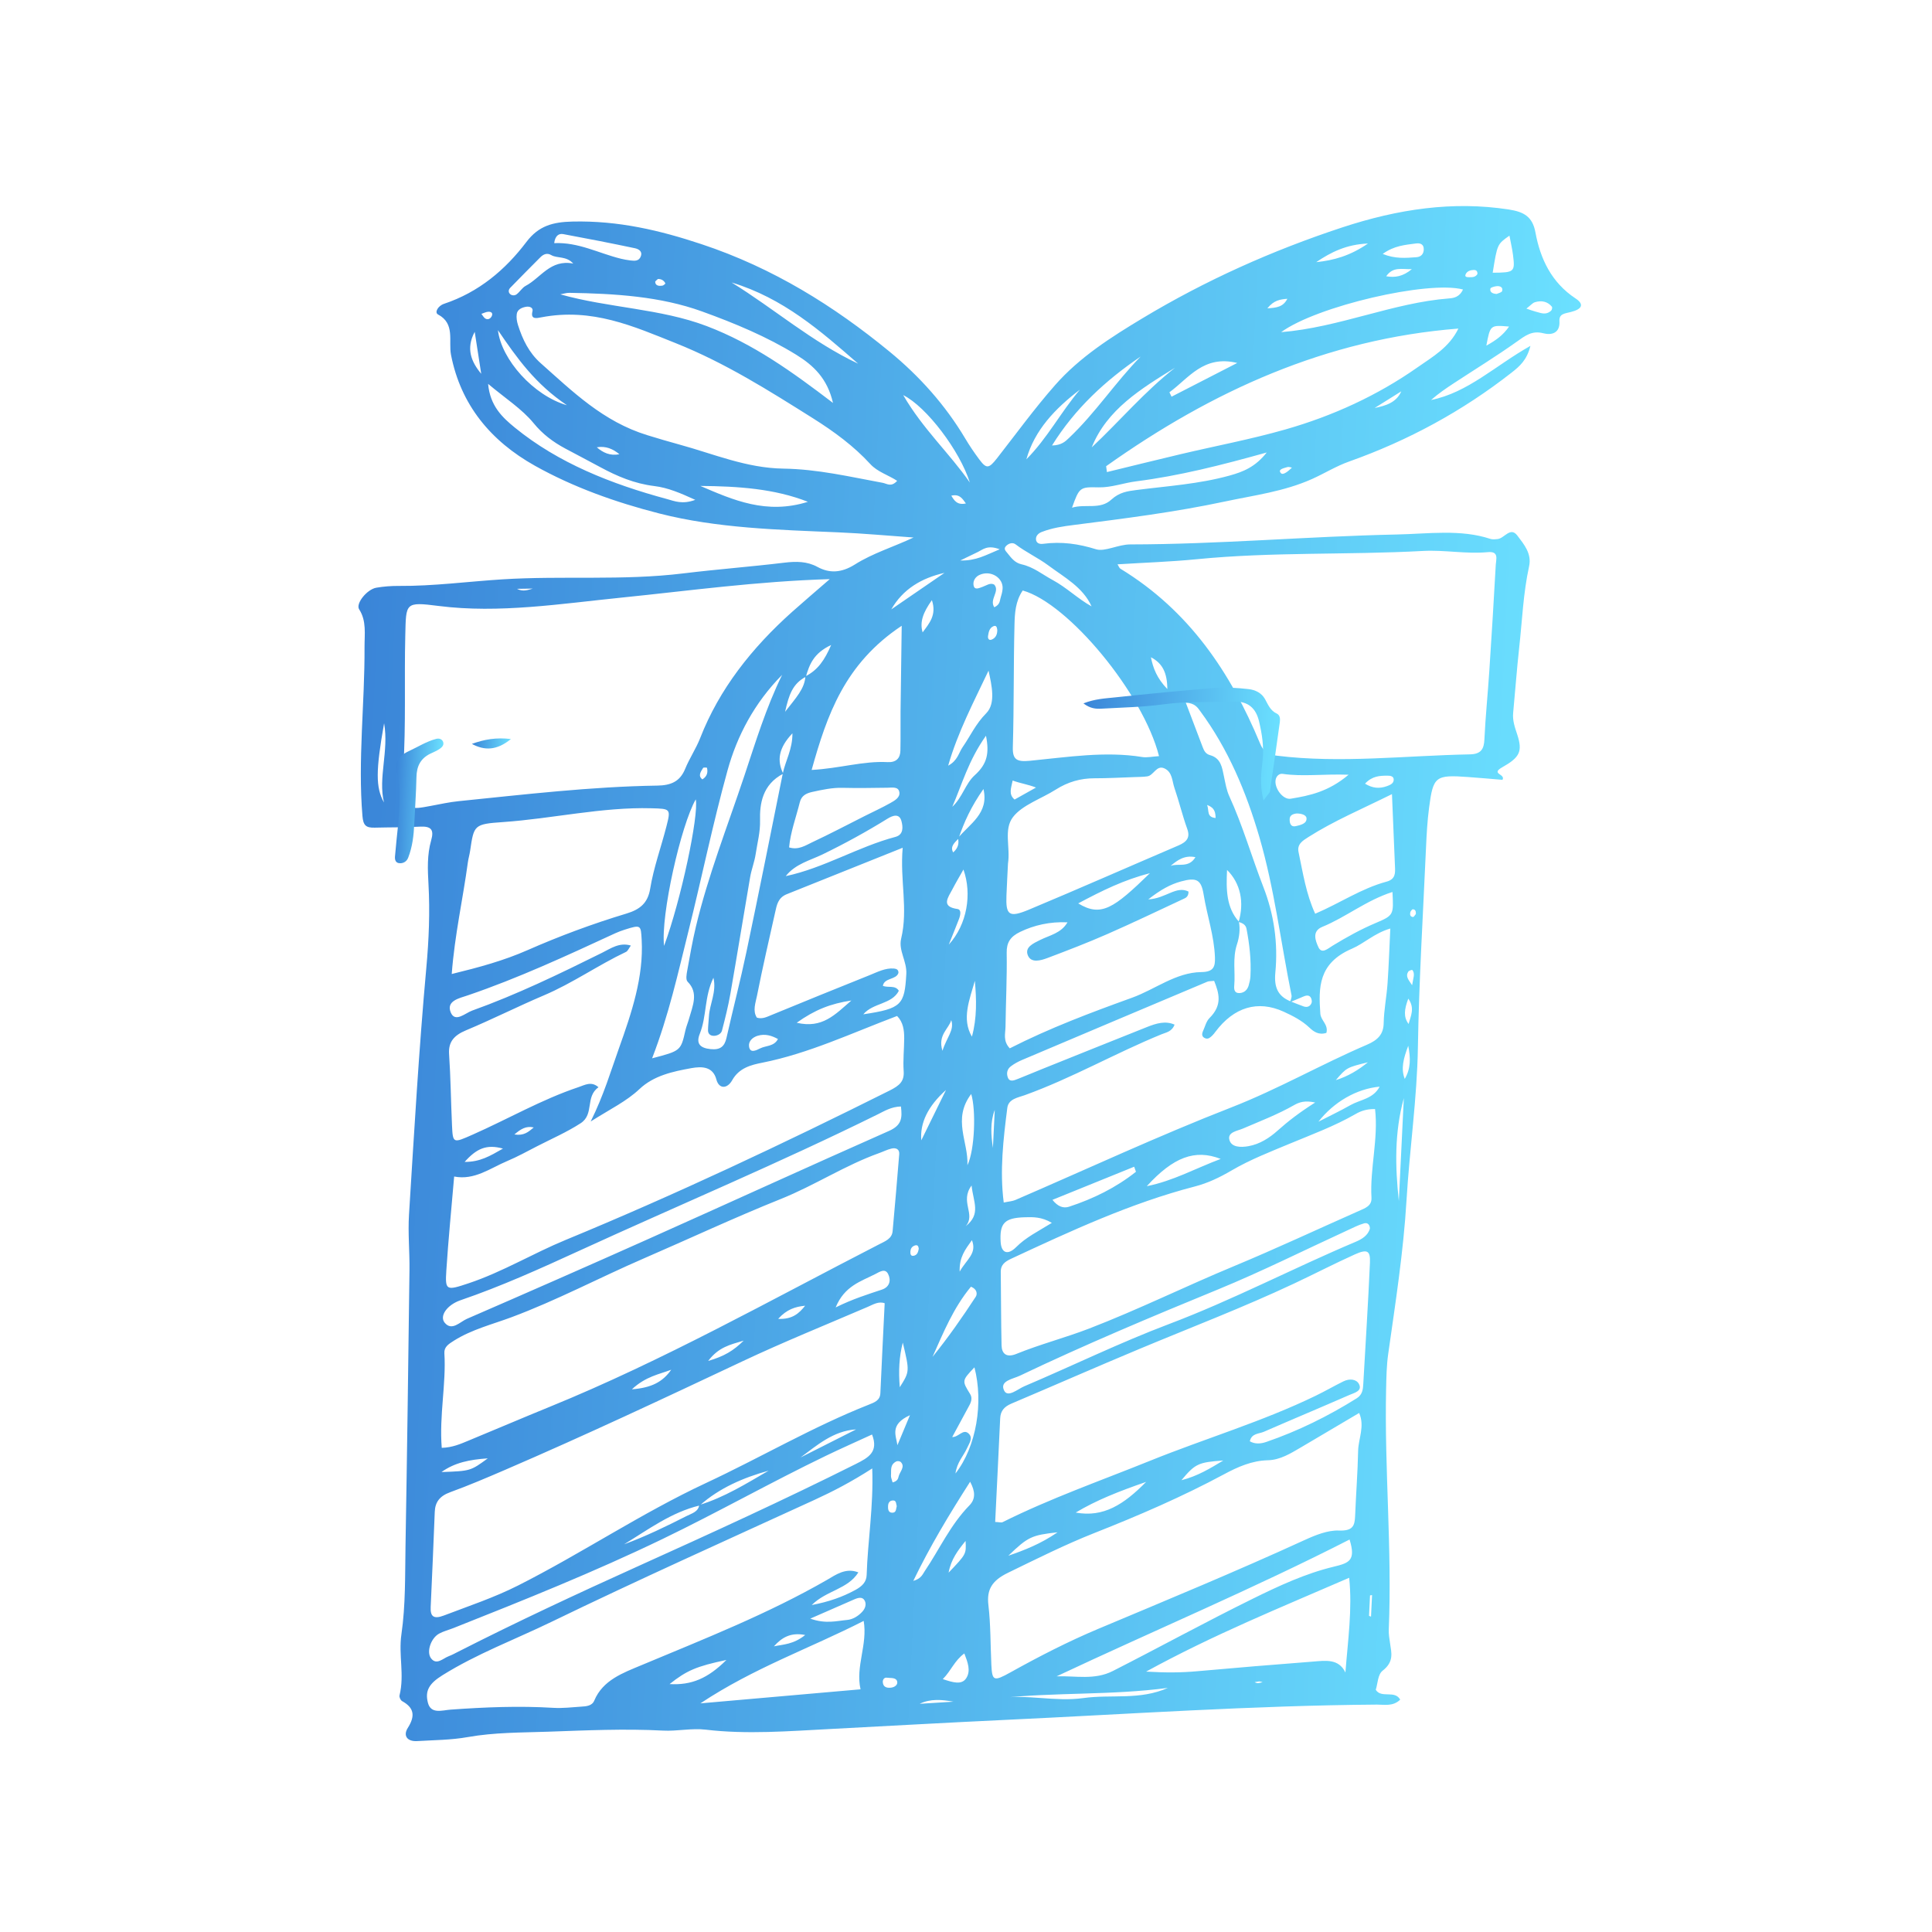 <svg width="700" height="700" viewBox="0 0 700 700" fill="none" xmlns="http://www.w3.org/2000/svg">
<g clip-path="url(#clip0_19_73)">
<path d="M330.998 194.751C321.918 194.113 312.876 193.267 303.754 192.88C281.794 191.95 259.757 191.379 238.874 186.043C222.933 181.971 207.637 176.488 193.809 168.748C177.748 159.758 166.928 146.625 163.413 128.576C162.437 123.563 164.996 117.257 158.694 113.936C157.371 113.239 158.649 110.824 160.882 110.078C173.538 105.85 183.099 97.736 190.737 87.652C195.191 81.773 200.365 80.446 207.363 80.277C224.079 79.874 239.166 83.484 254.19 88.473C280.18 97.104 302.172 110.903 322.219 127.338C333.203 136.343 342.535 146.811 349.718 158.873C351.251 161.448 352.94 163.944 354.734 166.354C357.379 169.907 358.225 169.894 361.254 166.017C368.186 157.148 374.768 148.077 382.268 139.545C391.158 129.431 402.535 122.177 413.963 115.304C436.788 101.578 460.952 90.754 486.266 82.414C506.528 75.739 526.456 72.78 546.66 75.904C552.197 76.76 555.273 78.525 556.323 84.235C558.074 93.76 562.124 102.367 570.841 108.122C573.965 110.184 573.396 111.964 569.174 113.036C566.824 113.634 564.838 113.669 565.012 116.396C565.283 120.648 562.226 121.548 559.17 120.748C555.014 119.66 552.55 121.672 549.383 123.925C542.04 129.145 534.321 133.882 526.77 138.837C523.921 140.706 521.111 142.634 518.505 144.927C531.89 142.23 541.703 132.513 554.502 125.313C553.234 130.475 550.538 132.764 547.715 134.979C529.887 148.957 510.168 159.636 488.833 167.21C484.043 168.91 479.881 171.543 475.347 173.567C465.175 178.107 454.429 179.439 443.892 181.69C425.735 185.567 407.436 187.869 389.16 190.195C385.183 190.701 381.226 191.262 377.408 192.755C376.233 193.213 375.263 194.15 375.354 195.427C375.449 196.775 376.621 197.212 377.868 197.045C384.693 196.133 390.829 197.053 397.149 199.017C400.275 199.988 405.186 197.259 409.479 197.255C441.584 197.215 473.917 194.332 506.073 193.657C517.49 193.418 529.231 191.677 540.014 195.256C540.788 195.512 541.793 195.397 542.688 195.294C545.068 195.017 547.245 190.738 549.739 194.016C552.197 197.248 555.019 200.591 554.026 205.149C551.877 214.993 551.52 224.819 550.434 234.65C549.563 242.53 548.994 250.409 548.245 258.288C547.969 261.172 548.914 263.63 549.762 266.258C551.697 272.255 550.639 274.421 544.327 277.977C539.896 280.473 545.588 280.392 544.38 282.545C540.462 282.224 536.253 281.843 532.028 281.538C520.066 280.673 519.269 281.232 517.779 292.674C517.156 297.457 516.886 302.252 516.675 307.029C515.601 331.189 514.116 355.389 513.731 379.488C513.437 397.953 510.701 416.453 509.605 434.901C508.5 453.485 505.603 472.008 502.972 490.561C502.374 494.775 502.306 499.008 502.214 503.215C501.572 532.382 504.407 561.155 503.179 590.392C503.109 592.064 503.4 593.722 503.639 595.359C504.149 598.855 505.149 602.062 500.943 605.331C499.184 606.699 499.174 610.075 498.464 612.244C500.488 615.478 505.375 612.229 507.318 615.822C504.667 618.369 501.564 617.589 498.863 617.609C454.001 617.93 408.923 621.062 363.935 623.163C342.984 624.142 321.975 625.351 301.006 626.439C285.88 627.223 270.57 628.462 255.676 626.686C250.6 626.081 245.284 627.303 240.226 627.031C226.406 626.289 212.453 626.944 198.522 627.43C188.858 627.768 179.214 627.648 169.429 629.386C163.401 630.457 157.274 630.455 151.197 630.83C147.455 631.061 146.007 628.808 147.745 626.071C150.62 621.544 149.892 618.689 145.721 616.362C145.111 616.021 144.596 614.913 144.762 614.241C146.602 606.774 144.349 599.696 145.437 592.171C146.977 581.523 146.739 570.819 146.922 560.167C147.496 526.825 147.941 493.491 148.362 460.163C148.447 453.446 147.772 446.781 148.191 440.055C150.056 410.244 151.757 380.431 154.47 350.593C155.396 340.406 155.806 330.396 155.249 320.393C154.956 315.105 154.697 309.764 156.228 304.43C157.319 300.626 156.235 299.281 152.101 299.512C146.65 299.817 141.222 299.734 135.779 299.876C132.566 299.961 131.606 299.046 131.322 295.65C129.627 275.436 132.179 254.861 132.077 234.524C132.053 229.817 132.872 224.995 130.128 220.772C128.778 218.695 132.98 213.52 136.337 212.94C139.059 212.47 141.844 212.272 144.558 212.292C156.998 212.387 169.515 210.699 181.993 209.911C203.901 208.528 225.524 210.445 247.553 207.755C259.737 206.267 271.932 205.347 284.116 203.875C288.532 203.341 292.438 203.367 296.185 205.406C300.427 207.712 304.747 207.674 309.778 204.5C316.236 200.426 323.669 198.188 330.998 194.751ZM291.807 245.054C296.346 242.761 298.775 239.151 301.145 233.692C294.711 236.691 293.25 240.885 291.98 245.194C287.176 247.732 285.828 251.739 284.456 257.889C288.418 252.802 291.555 249.511 291.807 245.054ZM347.08 303.654C351.218 298.567 358.432 294.684 356.32 285.88C351.89 292.174 349.291 297.882 347.284 303.82C345.929 305.297 344.133 306.671 345.352 308.842C347.164 307.283 347.545 305.547 347.08 303.654ZM253.52 545.455C243.25 547.913 234.929 554.156 226.128 559.526C233.932 556.662 241.377 553.037 248.758 549.288C250.586 548.358 253 547.792 253.345 545.296C262.419 542.539 270.389 537.534 278.507 532.84C269.351 535.401 260.738 539.049 253.52 545.455ZM448.779 334.026C450.87 326.959 449.494 320.053 444.583 315.193C444.233 322.401 444.31 328.798 448.884 333.965C449.38 336.68 449.052 339.497 448.173 342.177C446.512 347.247 447.621 352.108 447.192 357.072C447.074 358.434 447.193 359.982 449.271 359.798C450.965 359.648 452.001 358.506 452.427 357.015C452.737 355.926 452.997 354.802 453.056 353.707C453.364 347.855 452.719 342.165 451.641 336.545C451.331 334.946 450.129 334.459 448.779 334.026ZM283.783 280.323C276.148 284.267 275.231 291.421 275.381 297.206C275.493 301.487 274.398 305.382 273.795 309.435C273.38 312.231 272.273 315.008 271.79 317.806C269.364 331.867 267.102 345.938 264.646 359.997C263.862 364.487 262.744 368.967 261.58 373.427C261.292 374.532 259.974 375.29 258.667 375.302C257.305 375.314 256.509 374.523 256.524 373.277C256.545 371.6 256.77 369.906 256.863 368.221C257.109 363.764 259.706 359.317 258.492 354.258C255.126 361.231 256.126 368.112 253.532 374.593C252.118 378.126 253.651 379.732 257.463 380.115C260.969 380.467 262.512 379.183 263.223 376.033C265.563 365.677 268.248 355.351 270.43 344.982C274.975 323.391 279.283 301.782 283.642 280.121C284.586 275.69 287.182 271.39 287.107 265.698C282.006 271.088 281.477 275.611 283.783 280.323ZM467.692 362.851C469.241 363.456 470.768 364.108 472.347 364.652C473.556 365.07 474.649 364.713 475.179 363.455C475.379 362.983 475.288 362.355 475.123 361.879C474.707 360.675 473.747 360.429 472.418 360.998C470.761 361.709 469.096 362.399 467.433 363.097C467.617 362.267 468.092 361.357 467.941 360.619C464.072 341.522 461.748 321.998 456.309 303.335C451.539 286.973 445.019 271.419 434.852 257.645C433.871 256.314 432.893 254.751 429.639 254.597C431.902 260.555 433.823 265.614 435.744 270.673C436.233 271.961 436.797 273.152 438.393 273.593C442.44 274.714 442.783 278.135 443.475 281.378C443.989 283.79 444.393 286.294 445.401 288.494C450.291 299.17 453.52 310.517 457.765 321.446C461.592 331.298 463.102 341.621 462.081 352.389C461.597 357.526 462.847 360.93 467.692 362.851ZM214.016 406.334C218.81 396.655 221.264 388.167 224.27 379.774C228.896 366.854 233.232 353.894 232.489 340.504C232.194 335.179 232.256 334.956 226.397 336.817C225.214 337.193 224.031 337.625 222.901 338.147C205.334 346.261 187.786 354.411 169.474 360.643C166.471 361.666 161.638 362.589 163.281 366.746C164.842 370.692 168.579 367.053 171.017 366.179C187.188 360.383 202.664 352.889 218.075 345.245C221.242 343.674 224.43 341.325 228.574 342.594C227.85 343.57 227.488 344.571 226.813 344.891C216.663 349.707 207.48 356.218 197.029 360.652C187.584 364.659 178.351 369.333 168.853 373.299C164.521 375.108 162.409 377.49 162.711 381.919C163.294 390.484 163.371 399.129 163.769 407.725C164.074 414.345 164.184 414.221 171.218 411.114C184.055 405.443 196.284 398.343 209.628 393.88C211.871 393.13 214.274 391.624 216.847 393.938C211.942 397.382 215.402 403.712 210.377 406.969C205.434 410.176 199.928 412.573 194.647 415.283C191.036 417.136 187.467 419.123 183.738 420.685C177.595 423.26 171.9 427.727 164.55 426.278C163.558 437.923 162.437 449.138 161.714 460.331C161.241 467.656 161.699 467.668 169.885 464.927C182.065 460.848 193.101 454.136 204.948 449.248C244.766 432.821 283.721 414.419 322.29 395.141C325.963 393.305 327.683 391.774 327.416 388.062C327.138 384.196 327.582 380.214 327.609 376.292C327.63 373.262 327.25 370.35 325.027 368.107C308.555 374.324 292.976 381.709 276.138 385.046C272.17 385.832 267.797 386.905 265.294 391.371C263.488 394.592 260.486 394.618 259.562 391.134C258.317 386.443 254.388 386.296 250.449 387.015C243.795 388.228 236.908 389.675 231.692 394.589C226.986 399.025 221.247 401.762 214.016 406.334ZM300.642 209.828C274.013 210.637 249.681 214.045 225.368 216.504C203.154 218.752 180.842 222.33 158.977 219.555C146.7 217.997 147.137 218.393 146.845 230.107C146.441 246.348 147.14 262.499 146.09 278.814C145.928 281.313 146.367 283.822 146.843 286.242C148.259 293.424 148.386 293.431 156.165 291.975C159.501 291.35 162.846 290.615 166.185 290.277C190.189 287.841 214.212 285.004 238.146 284.637C243.003 284.563 246.342 283.244 248.243 278.581C249.792 274.781 252.21 271.2 253.698 267.39C260.598 249.711 272.324 234.792 287.118 221.585C290.986 218.133 294.951 214.77 300.642 209.828ZM404.902 204.464C405.369 205.198 405.526 205.802 405.95 206.06C430.912 221.267 445.894 243.751 456.528 269.334C457.728 272.219 459.246 273.378 462.671 273.804C485.641 276.655 509.226 273.762 532.546 273.322C536.677 273.244 537.67 271.325 537.83 267.869C538.207 259.726 539.05 251.554 539.586 243.398C540.44 230.461 541.237 217.525 541.949 204.596C542.059 202.596 543.165 199.673 539.089 200.052C531.119 200.793 523.466 199.188 515.565 199.619C488.198 201.114 461.052 199.91 433.582 202.618C424.216 203.541 414.856 203.842 404.902 204.464ZM320.535 472.189C318.326 471.389 316.357 472.66 314.415 473.495C299.233 480.021 283.895 486.211 268.949 493.257C240.456 506.688 211.954 520.08 183.039 532.542C176.454 535.381 169.847 538.205 163.125 540.651C159.218 542.074 157.658 544.301 157.52 547.804C157.065 559.285 156.582 570.767 156.045 582.254C155.889 585.588 157.003 586.793 160.863 585.318C169.875 581.873 179.009 578.853 187.704 574.46C210.821 562.781 232.329 548.275 255.874 537.287C275.616 528.071 294.487 516.951 314.806 508.927C316.878 508.108 318.855 507.383 318.971 504.813C319.452 493.94 320.008 483.064 320.535 472.189ZM160.053 524.583C163.986 524.463 166.857 523.155 169.717 521.977C179.534 517.93 189.294 513.737 199.127 509.732C240.304 492.957 279.028 471.14 318.5 450.856C320.819 449.664 323.165 448.811 323.412 446.079C324.252 436.786 325.054 427.492 325.805 418.201C325.947 416.443 324.727 415.737 322.955 416.159C321.469 416.513 320.047 417.245 318.584 417.768C306.204 422.188 295.155 429.502 282.936 434.4C266.173 441.119 249.766 448.807 233.171 455.992C217.141 462.933 201.669 471.173 185.275 477.273C178.303 479.866 171.036 481.649 164.535 485.708C162.445 487.013 160.867 488.066 161.005 490.294C161.701 501.399 159.106 512.783 160.053 524.583ZM360.574 551.429C362.102 551.493 362.794 551.74 363.255 551.51C380.611 542.855 398.826 536.482 416.729 529.249C436.674 521.191 457.314 515.11 476.753 505.679C480.119 504.046 483.367 502.162 486.722 500.504C488.948 499.404 491.383 499.676 492.336 501.38C493.791 503.983 490.654 504.662 488.9 505.43C478.61 509.932 468.246 514.258 457.95 518.748C456.142 519.536 453.454 519.286 452.838 522.21C454.646 523.254 456.733 523.15 458.768 522.453C470.308 518.493 481.195 513.117 491.554 506.635C493.722 505.28 493.836 503.286 493.949 501.292C494.769 486.681 495.724 472.061 496.357 457.463C496.548 453.076 495.326 452.49 490.821 454.524C483.421 457.864 476.196 461.606 468.844 465.063C450.462 473.708 431.521 480.939 412.811 488.755C397.308 495.23 381.919 501.997 366.447 508.554C363.775 509.686 362.504 511.292 362.385 513.862C361.808 526.413 361.18 538.972 360.574 551.429ZM480.573 374.244C477.743 375.099 475.958 373.78 474.389 372.292C471.735 369.777 468.426 368.071 465.071 366.542C455.7 362.273 447.078 364.914 440.39 373.812C440.026 374.295 439.662 374.794 439.216 375.212C438.548 375.838 437.824 376.57 436.812 376.234C435.475 375.789 435.321 374.779 435.875 373.577C436.615 371.969 437.023 370.054 438.245 368.836C443.009 364.091 441.652 359.801 439.911 355.387C438.639 355.529 437.996 355.456 437.468 355.678C415.064 365.115 392.669 374.568 370.285 384.056C368.867 384.657 367.456 385.424 366.242 386.351C364.889 387.384 364.646 388.833 365.103 390.237C365.727 392.154 367.31 391.499 368.756 390.928C371.657 389.787 374.526 388.558 377.418 387.397C390.136 382.29 402.851 377.176 415.585 372.11C418.892 370.794 422.25 369.758 425.571 371.244C424.595 373.825 422.447 374.086 420.886 374.723C404.126 381.565 388.324 390.667 371.263 396.811C368.822 397.69 365.381 398.142 364.964 401.428C363.515 412.809 362.186 424.198 363.673 435.7C365.552 435.302 366.807 435.245 367.894 434.776C393.931 423.544 419.695 411.537 446.066 401.26C463.011 394.657 478.682 385.637 495.278 378.519C499.173 376.849 501.264 374.773 501.335 370.697C501.418 365.953 502.397 361.134 502.731 356.359C503.186 349.826 503.4 343.302 503.735 336.42C497.961 338.106 494.3 341.813 489.804 343.743C477.576 348.991 477.723 357.899 478.381 367.268C478.561 369.792 481.379 371.196 480.573 374.244ZM498.212 401.836C495.095 401.783 493.012 402.563 491.166 403.627C483.553 408.014 475.396 411.012 467.337 414.363C460.234 417.317 452.888 420.184 446.341 424.015C441.923 426.6 437.681 428.646 432.928 429.879C409.717 435.904 387.968 446 366.222 456.125C364.032 457.145 362.569 458.366 362.596 460.716C362.703 469.626 362.682 478.553 362.886 487.452C362.957 490.477 364.653 492.01 368.251 490.546C376.907 487.023 385.907 484.717 394.644 481.349C412.387 474.511 429.449 466.077 446.994 458.793C462.237 452.463 477.216 445.444 492.323 438.758C494.641 437.732 497.082 436.915 496.911 433.957C496.3 423.441 499.45 412.649 498.212 401.836ZM492.447 511.948C485.224 516.221 478.339 520.311 471.432 524.366C467.646 526.588 463.806 528.981 459.379 529.078C453.634 529.205 448.501 531.466 443.556 534.124C428.371 542.283 412.622 549.086 396.64 555.392C385.898 559.631 375.579 564.813 365.185 569.865C359.422 572.666 357.453 575.932 358.114 581.511C358.957 588.637 358.843 595.957 359.187 603.187C359.467 609.078 360.061 609.296 366.099 605.935C376.47 600.162 387.041 594.73 397.955 590.147C422.976 579.642 448.051 569.281 472.745 557.959C476.617 556.183 481.137 554.389 485.036 554.542C490.14 554.742 490.845 552.893 490.99 549.204C491.297 541.346 491.921 533.462 492.078 525.62C492.164 521.293 494.568 516.765 492.447 511.948ZM316.025 532.046C308.372 536.967 301.784 540.374 295.011 543.481C263.204 558.063 231.265 572.375 199.779 587.639C186.584 594.036 172.751 599.186 160.235 607.017C155.433 610.022 153.946 612.627 155.035 616.917C156.113 621.165 160.212 619.65 163.231 619.432C175.74 618.528 188.182 618.033 200.524 618.784C203.802 618.984 207.205 618.577 210.555 618.351C212.37 618.23 214.484 618.131 215.311 616.16C218.445 608.685 225.723 606.124 232.506 603.284C255.253 593.76 278.204 584.762 299.711 572.381C302.749 570.632 306.398 567.88 311.005 569.708C307.115 575.856 299.458 576.21 294.104 581.535C300.376 580.341 305.22 578.619 309.897 576.079C312.307 574.77 313.928 573.234 314.007 570.647C314.384 558.33 316.533 545.896 316.025 532.046ZM325.056 174.213C321.855 172.114 317.933 170.985 315.34 168.153C309.384 161.65 302.208 156.369 294.565 151.562C278.632 141.544 262.701 131.454 244.782 124.315C229.641 118.282 214.566 111.416 196.061 114.987C194.508 115.287 192.132 115.864 192.924 112.809C193.268 111.484 191.941 110.936 190.64 111.146C189.076 111.399 187.466 112.135 187.23 113.751C187.035 115.089 187.279 116.516 187.68 117.775C189.346 122.998 191.639 127.805 195.93 131.611C207.489 141.866 218.494 152.736 234.517 157.669C238.401 158.865 242.306 160.019 246.244 161.096C258.602 164.473 270.433 169.59 283.83 169.79C296.346 169.976 307.942 172.757 319.794 174.93C321.361 175.218 322.873 176.629 325.056 174.213ZM163.671 352.903C173.656 350.466 182.496 348.055 191.111 344.264C202.791 339.125 214.761 334.686 226.945 331.011C231.83 329.537 234.714 327.257 235.575 321.969C236.803 314.433 239.527 306.958 241.455 299.439C243.107 292.989 242.939 293.036 235.987 292.849C218.109 292.367 200.183 296.605 182.283 297.85C171.713 298.585 171.711 298.897 170.331 308.288C170.125 309.69 169.701 311.088 169.511 312.488C167.737 325.634 164.741 338.763 163.671 352.903ZM365.856 379.833C380.386 372.438 395.278 366.869 410.167 361.49C418.573 358.452 426.049 352.309 435.287 352.202C439.724 352.15 440.321 350.232 440.199 346.873C439.911 339.025 437.35 331.778 436.113 324.185C435.232 318.777 433.66 317.782 427.903 319.361C424.034 320.423 420.533 322.352 416.037 325.863C422.374 325.554 426.14 320.817 430.606 323.019C430.666 324.349 430.074 325.092 429.218 325.493C419.916 329.837 410.653 334.283 401.259 338.407C394.13 341.537 386.858 344.339 379.582 347.081C376.992 348.057 373.582 349.014 372.408 346.134C371.214 343.2 374.315 341.84 376.849 340.574C380.293 338.856 384.492 338.127 386.767 334.176C380.396 333.883 374.662 335.207 369.604 337.646C366.044 339.363 364.68 341.537 364.742 345.206C364.891 354.118 364.425 363.101 364.314 372.046C364.279 374.465 363.327 377.14 365.856 379.833ZM365.212 312.881C365.034 316.527 364.816 320.463 364.658 324.395C364.371 331.594 365.568 332.604 372.838 329.565C390.944 321.998 408.907 314.062 426.954 306.34C430.112 304.989 431.262 303.384 430.164 300.336C428.407 295.459 427.198 290.366 425.515 285.457C424.655 282.95 424.804 279.73 421.886 278.4C418.983 277.078 418.019 280.964 415.675 281.294C414.164 281.506 412.64 281.497 411.126 281.549C406.264 281.717 401.39 281.995 396.549 281.987C391.508 281.979 386.91 283.305 382.512 286.093C377.276 289.412 370.416 291.645 367.036 296.026C363.554 300.541 366.134 306.968 365.212 312.881ZM327.06 307.16C312.051 313.172 298.542 318.576 285.039 323.995C281.873 325.266 281.438 327.941 280.876 330.441C278.614 340.509 276.294 350.575 274.298 360.662C273.773 363.317 272.613 366.247 274.227 368.706C276.198 369.329 277.847 368.444 279.596 367.727C291.394 362.883 303.202 358.061 315.043 353.333C317.903 352.192 320.752 350.648 323.912 350.921C324.813 350.999 325.582 351.35 325.521 352.501C324.764 355.051 320.399 354.197 319.881 357.177C321.786 358.001 324.389 356.818 325.662 358.984C323.142 363.937 316.357 363.282 312.79 367.504C326.687 365.424 327.739 364.074 328.373 352.908C328.638 348.258 325.476 344.422 326.503 340.108C329.096 329.214 326.02 319.076 327.06 307.16ZM419.934 273.962C414.199 251.314 387.074 218.556 370.549 213.948C367.897 217.864 367.673 222.18 367.571 226.264C367.2 241.084 367.403 255.857 366.968 270.681C366.834 275.214 368.38 276.107 373.113 275.648C386.753 274.325 400.507 272.099 413.887 274.289C415.564 274.562 417.462 274.118 419.934 273.962ZM400.772 168.915C400.868 169.624 400.962 170.334 401.058 171.042C410.003 168.867 418.941 166.641 427.896 164.527C440.518 161.547 453.268 159.159 465.756 155.59C482.834 150.708 499.041 143.327 513.68 133.036C518.951 129.331 525.068 125.928 528.395 119.048C480.519 122.815 439.143 141.671 400.772 168.915ZM326.428 400.9C322.947 400.99 320.505 402.524 318.036 403.745C282.505 421.313 245.986 436.617 209.99 453.12C195.809 459.622 181.63 466.043 166.89 471.088C161.963 472.774 159.128 476.825 161.126 479.251C163.72 482.402 166.67 478.926 169.165 477.842C191.171 468.288 213.141 458.644 235.047 448.849C264.074 435.87 292.99 422.63 322.067 409.769C326.776 407.687 326.922 405.029 326.428 400.9ZM315.963 519.747C310.056 522.465 304.649 524.853 299.323 527.42C279.342 537.05 259.994 547.983 240.054 557.607C215.343 569.535 189.834 579.747 164.339 589.859C162.598 590.55 160.739 591.004 159.11 591.887C156.117 593.511 154.411 598.535 156.182 600.85C158.171 603.449 160.461 600.874 162.581 600.075C163.743 599.637 164.854 599.032 165.969 598.465C187.409 587.554 209.193 577.4 231.106 567.502C257.575 555.546 284.004 543.488 309.999 530.466C314.635 528.142 318.404 526.102 315.963 519.747ZM415.25 605.655C422.574 606.086 428.131 606.027 433.802 605.514C447.766 604.252 461.729 603.111 475.689 602.03C480.179 601.683 485.032 600.851 487.465 605.975C488.383 594.243 490.015 582.982 488.83 571.661C463.857 582.503 439.779 592.226 415.25 605.655ZM294.07 278.965C304.058 278.442 312.817 275.657 321.562 276.13C324.739 276.302 326.166 274.671 326.231 272.001C326.348 267.255 326.236 262.527 326.287 257.786C326.397 247.867 326.55 237.943 326.704 226.731C305.998 240.487 299.629 259.104 294.07 278.965ZM504.338 287.726C493.361 293.172 483.316 297.396 474.083 303.261C471.978 304.597 469.879 305.846 470.492 308.746C472.071 316.216 473.187 323.829 476.516 331.064C485.436 327.253 493.294 321.874 502.366 319.442C505.721 318.542 505.519 316.203 505.425 313.932C505.082 305.599 504.735 297.267 504.338 287.726ZM312.929 587.288C293.333 597.29 273.156 604.286 253.77 617.161C274.034 615.383 292.582 613.756 311.79 612.07C309.915 603.742 314.409 595.875 312.929 587.288ZM236.266 383.447C246.686 380.726 246.665 380.725 248.347 373.286C248.664 371.891 249.251 370.524 249.64 369.133C250.938 364.479 253.217 359.759 249.146 355.702C248.394 354.953 248.752 353.024 248.996 351.66C249.95 346.335 250.884 341 252.148 335.703C256.545 317.248 263.626 299.259 269.689 281.093C273.788 268.808 277.537 256.44 283.379 244.511C273.303 254.729 267.059 266.609 263.599 279.131C258.233 298.544 254.241 318.138 249.38 337.623C245.636 352.608 242.365 367.66 236.266 383.447ZM496.345 445.122C496.342 443.811 495.548 442.865 494.229 443.243C492.18 443.83 490.217 444.849 488.249 445.752C472.662 452.91 457.286 460.625 441.452 467.128C417.231 477.075 393.099 487.185 369.444 498.477C367.014 499.637 361.992 500.311 363.851 503.895C365.185 506.465 368.797 503.26 371.097 502.284C388.611 494.842 405.789 486.443 423.541 479.735C446.619 471.014 468.457 459.523 491.129 449.95C493.386 448.999 495.642 447.681 496.345 445.122ZM382.829 607.365C389.711 607.128 396.564 608.813 403.212 605.431C420.135 596.819 436.796 587.673 453.827 579.286C463.271 574.635 472.905 570.134 483.201 567.654C488.894 566.283 491.32 565.406 488.971 557.798C454.128 575.591 418.232 590.706 382.829 607.365ZM203.014 106.652C220.425 111.561 239.315 111.783 256.071 118.155C272.965 124.58 287.017 134.715 301.807 145.989C299.776 137.145 294.777 132.408 288.467 128.517C277.886 121.995 266.287 117.154 254.339 112.837C239.219 107.373 222.853 106.379 206.288 106.097C205.225 106.081 204.108 106.458 203.014 106.652ZM285.905 307.032C289.333 308.07 291.83 306.312 294.229 305.19C300.71 302.156 307.048 298.807 313.444 295.587C316.496 294.052 319.613 292.629 322.584 290.956C324.148 290.075 326.171 288.967 325.855 287.03C325.51 284.923 323.328 285.385 321.517 285.41C316.084 285.484 310.644 285.577 305.239 285.444C301.56 285.353 298.002 286.123 294.377 286.912C291.978 287.434 290.373 288.347 289.794 290.658C288.423 296.138 286.384 301.57 285.905 307.032ZM251.911 181.102C246.48 178.638 242.079 176.717 237.041 176.101C229.821 175.22 223.554 172.533 217.549 169.289C213.321 167.005 209.051 164.78 204.812 162.513C200.343 160.122 196.578 157.277 193.34 153.323C189.141 148.194 183.161 144.384 176.854 139.088C177.562 147.048 181.978 151.213 186.58 154.962C202.276 167.749 221.383 175.342 241.722 180.831C244.336 181.536 247.196 182.867 251.911 181.102ZM530.07 104.892C517.495 101.547 477.076 110.902 464.188 120.345C485.17 118.651 504.698 109.683 525.054 108.12C526.606 108 528.799 107.694 530.07 104.892ZM458.955 163.945C442.347 168.586 427.136 172.434 411.61 174.4C407.166 174.964 402.645 176.675 398.107 176.578C391.28 176.43 391.087 176.479 388.415 183.943C393.353 182.468 398.576 184.777 402.657 181.024C405.561 178.352 408.486 177.96 411.833 177.529C423.051 176.085 434.296 175.4 445.451 172.321C450.421 170.947 454.819 169.212 458.955 163.945ZM504.513 323.18C494.976 326.227 487.677 332.308 479.092 335.819C475.218 337.404 476.645 340.918 477.686 343.178C478.891 345.796 481.072 343.714 482.838 342.639C487.858 339.582 492.964 336.738 498.412 334.432C505.02 331.634 504.948 331.455 504.513 323.18ZM284.682 317.435C298.528 314.513 310.814 306.835 324.419 303.226C327.42 302.43 327.19 299.617 326.599 297.45C325.837 294.656 323.498 295.43 321.612 296.596C313.986 301.312 306.161 305.619 298.079 309.54C293.473 311.773 288.221 312.974 284.682 317.435ZM310.931 131.776C297.319 119.886 283.732 107.993 265.087 102.354C280.58 111.928 294.12 123.852 310.931 131.776ZM240.603 342.713C246.732 326.215 253.241 295.384 252.088 289.625C246.721 298.95 239.34 331.629 240.603 342.713ZM253.749 176.063C265.691 181.197 277.721 186.52 292.713 181.816C280.653 177.051 267.382 176.172 253.749 176.063ZM476.514 399.459C472.764 398.633 470.728 399.348 468.846 400.42C462.899 403.807 456.549 406.226 450.301 408.911C448.285 409.778 444.569 410.187 445.471 413.125C446.248 415.658 449.427 415.795 452.338 415.282C456.452 414.555 459.969 412.258 462.844 409.69C466.697 406.245 470.759 403.105 476.514 399.459ZM413.286 129.179C400.495 137.882 389.5 148.009 381.158 161.411C384.679 161.32 386.036 159.891 387.273 158.721C396.913 149.619 404.022 138.636 413.286 129.179ZM488.621 280.695C479.539 280.375 471.957 281.452 464.765 280.387C463.476 280.196 462.467 281.171 462.199 282.451C461.579 285.407 464.786 289.861 467.647 289.391C474.48 288.269 481.334 286.86 488.621 280.695ZM361.963 615.299C372.34 613.759 382.141 616.679 392.547 615.239C402.725 613.831 412.947 616.089 423.156 611.556C402.659 614.289 382.414 613.078 361.963 615.299ZM343.539 277.414C347.006 275.56 347.328 272.789 348.809 270.655C351.625 266.594 353.472 262.317 357.346 258.404C360.868 254.845 359.302 248.201 358.163 242.992C352.816 254.294 347.029 265.261 343.539 277.414ZM345.005 520.667C347.312 520.782 348.961 517.521 350.948 519.396C352.673 521.025 351.149 522.956 350.311 524.828C349.127 527.473 346.718 529.812 346.188 533.867C353.797 524.12 356.378 508.196 353.058 495.414C348.483 500.252 348.501 500.241 351.513 505.116C352.288 506.369 351.992 507.751 351.25 509.119C349.192 512.922 347.136 516.728 345.005 520.667ZM381.104 443.069C377.387 440.864 374.31 440.952 371.316 441.038C363.942 441.249 362.128 443.179 362.555 450.021C362.8 453.955 365.088 454.951 368.203 451.825C371.714 448.303 376.081 446.17 381.104 443.069ZM395.492 219.702C392.406 212.772 385.555 209.13 379.776 204.829C376.13 202.114 371.675 200.061 367.953 197.222C367.001 196.496 365.675 196.763 364.673 197.672C363.409 198.819 364.343 199.578 365.02 200.425C366.383 202.133 367.703 203.92 370.105 204.457C374.493 205.438 377.664 208.14 381.358 210.128C386.462 212.874 390.442 216.892 395.492 219.702ZM200.793 88.09C209.656 87.704 216.871 91.756 224.964 93.738C226.096 94.015 227.262 94.225 228.439 94.365C229.928 94.545 231.542 94.678 232.196 92.817C232.844 90.975 231.298 90.203 229.988 89.927C221.387 88.117 212.746 86.421 204.072 84.821C202.44 84.521 201.139 85.436 200.793 88.09ZM411.58 424.555C411.364 423.946 411.147 423.337 410.931 422.729C401.161 426.688 391.389 430.648 381.324 434.726C383.233 437.137 385.24 437.905 387.353 437.212C396.134 434.334 404.346 430.304 411.58 424.555ZM390.651 327.314C398.975 332.38 403.556 329.085 416.627 316.387C407.249 318.77 399.349 322.68 390.651 327.314ZM351.388 174.824C347.775 163.338 335.72 147.394 327.249 143.156C334.369 155.44 344.087 164.293 351.388 174.824ZM330.899 572.791C333.796 571.95 334.24 570.448 335.045 569.257C340.427 561.299 344.264 552.575 351.261 545.403C353.472 543.136 353.408 540.417 351.496 536.863C343.774 548.95 337.025 560.136 330.899 572.791ZM442.28 419.899C432.929 416.237 425.073 419.301 415.503 429.776C425.075 427.863 432.982 423.401 442.28 419.899ZM395.557 162.091C405.712 152.562 414.641 141.929 425.732 133.242C413.423 140.834 401.047 148.365 395.557 162.091ZM350.515 422.187C353.228 416.524 353.647 402.11 351.887 396.375C344.952 405.562 350.933 413.701 350.515 422.187ZM180.412 119.618C181.655 130.279 193.308 143.344 205.422 146.831C193.945 139.115 187.361 129.816 180.412 119.618ZM343.76 342.256C350.436 334.908 352.214 323.908 349.077 315.047C347.71 317.479 346.331 319.786 345.104 322.149C343.543 325.158 340.765 328.482 346.906 329.35C348.442 329.566 347.971 331.64 347.437 333.031C346.438 335.635 345.373 338.225 343.76 342.256ZM302.778 473.7C309.132 470.572 314.366 468.986 319.551 467.243C322.43 466.275 322.882 463.757 321.77 461.569C320.686 459.434 318.703 460.81 317.154 461.606C312.011 464.249 305.974 465.882 302.778 473.7ZM207.698 95.495C205.154 92.66 201.893 93.69 199.731 92.425C198.231 91.546 196.931 92.066 195.757 93.24C192.107 96.895 188.475 100.567 184.879 104.268C184.209 104.956 184.127 105.831 184.756 106.479C185.399 107.143 186.473 107.166 187.187 106.629C188.379 105.733 189.182 104.252 190.449 103.58C195.967 100.652 199.421 93.885 207.698 95.495ZM293.578 586.458C299.208 588.477 303.171 587.268 306.941 586.936C308.957 586.76 311.01 585.538 312.483 583.883C313.568 582.667 313.944 581.195 313.301 579.954C312.529 578.464 310.99 578.83 309.457 579.51C304.726 581.607 299.978 583.663 293.578 586.458ZM351.796 466.19C345.387 473.927 341.808 482.826 337.877 491.615C343.574 484.584 348.672 477.274 353.525 469.845C354.158 468.875 354.051 467.084 351.796 466.19ZM371.872 166.419C379.526 158.724 384.352 149.314 391.277 141.18C382.252 148.044 374.829 155.878 371.872 166.419ZM415.267 536.919C405.2 540.402 397.211 543.57 389.751 548.03C399.808 549.872 407.155 545.139 415.267 536.919ZM546.906 85.384C542.494 88.453 542.494 88.453 540.833 98.811C548.676 98.771 548.969 98.542 548.197 92.429C547.925 90.269 547.422 88.157 546.906 85.384ZM357.238 266.563C350.785 275.694 348.574 284.202 345.031 292.314C348.711 288.919 349.783 283.932 353.146 280.896C357.694 276.791 358.503 272.924 357.238 266.563ZM423.703 142.131C423.961 142.663 424.218 143.196 424.475 143.729C432.011 139.858 439.547 135.987 448.268 131.509C436.039 128.529 430.68 137.059 423.703 142.131ZM499.863 393.715C491.517 394.481 483.258 399.269 477.688 406.413C481.7 404.352 485.591 402.509 489.321 400.391C492.803 398.414 497.552 398.153 499.863 393.715ZM506.821 435.154C507.424 422.731 508.028 410.307 508.631 397.884C505.186 410.414 505.499 422.737 506.821 435.154ZM263.19 601.434C252.289 603.742 248.785 605.268 242.604 610.177C250.519 610.622 256.442 608.159 263.19 601.434ZM288.664 370.561C297.957 372.737 302.475 367.669 308.473 362.498C300.922 363.651 295.252 365.858 288.664 370.561ZM353.209 355.366C351.269 362.266 348.349 369.168 352.145 375.596C354.02 368.752 353.796 362.005 353.209 355.366ZM342.209 207.557C333.872 209.443 327.139 213.449 322.931 220.788C329.358 216.378 335.783 211.969 342.209 207.557ZM500.984 92.001C505.431 93.828 509.337 93.478 513.193 93.19C514.948 93.058 515.855 91.949 515.855 90.29C515.856 88.499 514.64 87.993 512.988 88.216C509.122 88.741 505.161 88.978 500.984 92.001ZM365.333 563.671C371.194 561.645 377.004 559.411 383.182 555.176C373.753 556.226 372.499 556.79 365.333 563.671ZM139.124 290.756C136.938 281.775 140.939 272.189 139.171 262.039C136.124 279.172 136.081 285.343 139.124 290.756ZM327.097 486.439C325.79 491.58 325.518 496.516 326.006 502.615C329.602 496.924 329.602 496.924 327.097 486.439ZM360.257 220.034C362.352 219 362.197 217.75 362.51 216.712C362.844 215.612 363.173 214.486 363.26 213.38C363.579 209.345 358.986 206.487 354.948 208.277C353.468 208.933 352.55 210.326 352.709 211.808C352.947 214.034 354.654 213.096 356.059 212.603C357.445 212.115 358.765 211.034 360.209 211.798C362.435 214.21 358.318 217.167 360.257 220.034ZM342.755 394.919C336.11 400.881 333.29 406.931 333.8 413.162C337.02 406.604 339.887 400.762 342.755 394.919ZM341.594 608.369C345.256 609.59 348.431 610.584 350.081 608.047C351.831 605.353 350.617 602.228 349.391 599.069C345.739 601.784 344.686 605.238 341.594 608.369ZM159.955 533.352C170.457 532.979 170.457 532.979 176.733 528.396C170.153 528.829 164.765 529.919 159.955 533.352ZM476.887 94.983C483.168 94.336 489.147 92.715 495.642 88.234C487.854 88.546 482.245 91.356 476.887 94.983ZM290.037 528.076C296.751 524.683 303.467 521.29 310.181 517.898C301.961 518.385 295.943 523.709 290.037 528.076ZM443.224 529.162C434.149 529.808 433.047 530.343 428.05 536.312C433.923 534.831 438.491 532.003 443.224 529.162ZM243.194 496.28C238.911 497.929 233.996 498.662 228.95 503.371C236.124 502.832 240.15 500.637 243.194 496.28ZM281.871 376.458C279.657 375.249 277.294 374.464 274.555 375.266C272.652 375.823 271.166 377.248 271.387 379.086C271.707 381.738 273.896 380.615 275.432 379.844C277.543 378.783 280.428 379.2 281.871 376.458ZM349.882 444.284C355.545 439.87 352.633 435.545 352.025 429.532C347.631 435.424 353.688 439.936 349.882 444.284ZM508.97 390.908C511.148 387.196 511.125 383.515 510.236 378.902C508.482 383.534 507.509 387.192 508.97 390.908ZM538.531 125.223C541.917 123.378 544.597 121.458 546.764 118.321C539.949 117.732 539.949 117.732 538.531 125.223ZM375.365 285.343C372.676 284.268 369.76 283.84 366.9 282.807C366.367 285.575 365.318 287.767 367.601 289.692C370.158 288.259 372.762 286.802 375.365 285.343ZM494.572 283.938C497.283 285.601 499.745 285.826 502.509 284.836C503.672 284.419 504.874 283.898 504.963 282.633C505.065 281.218 503.784 281.024 502.597 281.037C499.924 281.067 497.221 281.114 494.572 283.938ZM510.37 371.008C511.062 368.243 512.761 365.306 510.246 361.822C508.747 365.826 508.481 368.528 510.37 371.008ZM174.358 135.443C173.572 130.374 172.785 125.303 171.998 120.234C168.741 126.306 170.736 131.077 174.358 135.443ZM553.046 111.81C554.63 112.338 555.391 112.655 556.198 112.85C558.092 113.308 559.998 114.378 561.993 112.567C562.314 112.275 562.494 111.389 562.276 111.123C560.772 109.304 558.626 108.714 556.067 109.521C555.294 109.764 554.661 110.557 553.046 111.81ZM168.343 420.981C173.965 420.999 177.424 418.901 182.237 416.155C176.186 414.471 172.609 416.217 168.343 420.981ZM422.949 249.661C422.9 243.841 421.249 240.337 417.003 238.139C417.777 242.083 419.165 245.719 422.949 249.661ZM334.285 229.118C336.686 225.861 339.446 222.82 337.64 217.443C334.367 222.041 333.199 225.436 334.285 229.118ZM507.712 141.788C504.495 143.799 501.279 145.809 498.062 147.819C502.157 147.006 505.962 145.811 507.712 141.788ZM360.422 402.121C358.7 406.66 359.081 411.303 359.752 415.93C359.975 411.327 360.199 406.723 360.422 402.121ZM362.212 199.021C357.779 197.334 356.14 199.1 354.317 199.984C352.684 200.776 351.048 201.565 347.911 203.083C353.771 203.195 357.039 201.153 362.212 199.021ZM343.692 569.803C350.108 563.079 350.108 563.079 349.845 558.306C347.075 561.726 344.59 564.93 343.692 569.803ZM329.693 512.749C322.294 516.133 324.632 520.039 325.154 523.619C326.443 520.531 327.732 517.445 329.693 512.749ZM291.715 473.091C288.187 473.428 285.074 474.376 281.937 477.853C287.198 478.092 289.588 475.757 291.715 473.091ZM256.583 493.094C262.403 491.405 265.7 489.416 269.444 485.736C264.405 487.248 260.409 488.066 256.583 493.094ZM495.617 384.886C487.905 386.789 487.905 386.789 483.994 391.353C488.584 389.91 492.204 387.639 495.617 384.886ZM291.743 592.391C286.439 591.341 283.237 593.347 280.406 596.496C283.835 595.776 287.446 595.832 291.743 592.391ZM424.12 313.739C426.921 312.647 430.668 314.66 433.132 310.573C429.158 309.743 426.56 311.681 424.12 313.739ZM511.535 97.523C507.792 97.594 504.736 96.539 502.246 100.096C505.46 100.636 508.232 100.224 511.535 97.523ZM469.777 294.741C468.454 294.892 467.287 295.391 467.266 296.769C467.245 298.164 467.556 299.786 469.59 299.305C471.163 298.931 473.569 298.438 473.372 296.426C473.251 295.204 471.369 294.725 469.777 294.741ZM347.706 460.732C350.184 456.288 354.07 454.212 352.143 449.336C349.641 452.851 347.543 455.477 347.706 460.732ZM333.219 617.317C337.29 617.061 341.361 616.808 345.431 616.553C341.275 615.788 337.106 615.418 333.219 617.317ZM344.651 369.594C343.842 372.708 339.663 374.986 341.475 380.72C343.006 375.813 345.89 373.214 344.651 369.594ZM496.028 585.449C496.267 585.547 496.505 585.645 496.743 585.742C496.869 583.141 496.996 580.537 497.123 577.936C496.878 577.967 496.633 577.997 496.388 578.029C496.268 580.502 496.148 582.976 496.028 585.449ZM224.423 164.578C222.071 162.638 219.481 161.51 216.228 162.063C218.494 164.024 221.076 165.25 224.423 164.578ZM349.964 182.412C348.771 180.777 347.692 178.855 344.674 179.598C345.763 181.395 346.836 183.093 349.964 182.412ZM511.637 356.962C511.997 354.448 512.822 352.814 511.719 351.449C511.625 351.333 510.485 351.673 510.265 352.013C509.123 353.776 510.326 354.97 511.637 356.962ZM361.336 228.251C361.227 227.46 361.075 226.392 359.93 226.893C358.411 227.558 358.208 229.106 357.986 230.418C357.844 231.253 358.242 232.203 359.38 231.711C360.905 231.051 361.346 229.681 361.336 228.251ZM323.405 537.113C325.253 536.615 325.402 535.7 325.585 534.951C326.01 533.203 328.099 531.447 326.355 529.707C326.062 529.413 325.179 529.288 324.769 529.492C322.336 530.707 322.987 532.778 322.817 534.563C322.745 535.315 323.145 536.057 323.405 537.113ZM322.858 611.467C324.287 611.293 325.335 610.364 325.064 609.254C324.68 607.678 322.69 608.074 321.341 607.859C320.377 607.706 319.794 608.559 319.856 609.475C319.97 611.169 321.136 611.67 322.858 611.467ZM459.188 111.716C462.612 111.518 464.939 111.182 466.428 108.257C463.849 108.466 461.574 108.755 459.188 111.716ZM324.907 545.713C324.6 544.791 324.863 543.335 323.099 543.693C322.153 543.885 321.789 544.78 321.755 545.615C321.708 546.714 321.807 548.002 323.153 548.08C324.841 548.177 324.583 546.686 324.907 545.713ZM187.305 213.342C189.56 214.513 191.318 213.723 193.059 213.258C191.354 213.283 189.649 213.308 187.305 213.342ZM332.887 452.434C332.772 451.553 332.503 450.816 331.251 451.343C330.309 451.741 329.917 452.51 329.855 453.376C329.797 454.184 329.891 455.172 330.974 455.001C332.387 454.777 332.682 453.553 332.887 452.434ZM186.374 411.037C189.861 411.586 191.461 410.1 193.386 408.496C190.566 407.851 188.68 409.091 186.374 411.037ZM542.25 106.505C542.767 106.259 544.055 105.99 544.225 105.498C544.676 104.187 543.642 103.574 542.346 103.676C541.535 103.738 540.093 104.154 540.008 104.522C539.717 105.739 540.585 106.411 542.25 106.505ZM535.309 99.265C535.331 98.379 534.986 97.78 533.931 97.813C532.736 97.849 531.572 98.243 531.058 99.313C530.5 100.48 531.692 100.42 532.411 100.438C533.491 100.464 534.637 100.431 535.309 99.265ZM178.178 114.536C178.697 113.35 177.899 112.916 176.955 112.948C176.129 112.978 175.267 113.443 174.421 113.716C174.918 114.317 175.277 115.114 175.946 115.47C176.798 115.921 177.691 115.503 178.178 114.536ZM512.997 331.155C513.004 330.347 512.949 329.502 511.899 329.45C511.643 329.437 511.056 330.152 510.97 330.56C510.803 331.355 510.927 332.219 512.01 332.24C512.289 332.246 512.669 331.536 512.997 331.155ZM437.367 291.646C438.143 293.771 437.106 296.057 440.44 296.377C440.356 294.492 440.275 292.744 437.367 291.646ZM468.098 169.423C467.504 169.342 466.911 169.073 466.437 169.232C465.257 169.627 462.848 169.976 464.068 171.4C464.9 172.374 466.89 170.593 468.098 169.423ZM254.484 282.389C256.267 281.267 256.521 279.779 256.163 278.205C256.132 278.069 254.875 278.035 254.763 278.216C253.908 279.599 252.786 281.074 254.484 282.389ZM457.477 609.495C456.951 609.369 456.576 609.191 456.187 609.209C455.65 609.231 455.101 609.402 454.557 609.509C454.941 609.625 455.315 609.839 455.712 609.833C456.233 609.822 456.772 609.639 457.477 609.495ZM238.392 101.071C238.039 101.437 237.361 101.86 237.385 102.16C237.505 103.575 238.745 103.671 239.983 103.506C240.375 103.454 241.119 102.78 241.08 102.693C240.594 101.664 239.701 101.077 238.392 101.071Z" fill="url(#paint0_linear_19_73)"/>
<path d="M144.317 298.178C144.605 292.013 145.326 285.829 143.818 279.871C142.986 276.584 144.109 274.007 148.05 272.188C151.382 270.65 154.513 268.627 158.091 267.697C159.099 267.436 160.133 267.773 160.531 268.748C160.94 269.758 160.332 270.621 159.43 271.239C158.569 271.829 157.618 272.336 156.652 272.739C152.327 274.543 150.967 277.632 150.89 281.589C150.779 287.268 150.351 292.974 150.089 298.666C149.903 302.718 149.437 306.754 147.909 310.728C147.419 312.004 146.35 312.796 144.927 312.769C143.286 312.74 143.021 311.483 143.116 310.305C143.443 306.267 143.905 302.222 144.317 298.178Z" fill="url(#paint1_linear_19_73)"/>
<path d="M170.971 269.532C175.376 267.92 179.816 267.116 185.121 267.763C179.937 271.998 175.505 271.967 170.971 269.532Z" fill="url(#paint2_linear_19_73)"/>
<path d="M457.809 289.994C456.272 284.191 457.04 279.664 457.479 275.284C457.968 270.412 457.249 265.882 456.169 261.336C455.076 256.733 452.337 253.979 446.919 254.199C438.452 254.543 430.084 254.024 421.509 255.195C414.061 256.212 406.573 256.333 399.106 256.762C397.067 256.878 395.022 256.741 392.545 254.85C396.647 253.233 400.322 253.065 403.829 252.693C415.939 251.407 428.055 250.209 440.158 249.259C444.241 248.939 448.354 249.233 452.35 249.672C454.837 249.945 457.089 251.071 458.314 253.249C459.433 255.239 460.2 257.428 462.604 258.546C463.757 259.082 463.879 260.419 463.706 261.659C462.535 270.005 461.369 278.35 460.119 286.693C460.027 287.309 459.295 287.911 457.809 289.994Z" fill="url(#paint3_linear_19_73)"/>
</g>
<defs>
<linearGradient id="paint0_linear_19_73" x1="122.884" y1="363.481" x2="559.515" y2="384.683" gradientUnits="userSpaceOnUse">
<stop stop-color="#3A85D8"/>
<stop offset="1" stop-color="#6BE0FF"/>
</linearGradient>
<linearGradient id="paint1_linear_19_73" x1="142.932" y1="290.752" x2="159.586" y2="291.56" gradientUnits="userSpaceOnUse">
<stop stop-color="#3A85D8"/>
<stop offset="1" stop-color="#6BE0FF"/>
</linearGradient>
<linearGradient id="paint2_linear_19_73" x1="170.955" y1="269.863" x2="184.987" y2="270.544" gradientUnits="userSpaceOnUse">
<stop stop-color="#3A85D8"/>
<stop offset="1" stop-color="#6BE0FF"/>
</linearGradient>
<linearGradient id="paint3_linear_19_73" x1="391.653" y1="273.208" x2="463.006" y2="276.673" gradientUnits="userSpaceOnUse">
<stop stop-color="#3A85D8"/>
<stop offset="1" stop-color="#6BE0FF"/>
</linearGradient>
<clipPath id="clip0_19_73">
<rect width="700" height="700" fill="white"/>
</clipPath>
</defs>
</svg>
